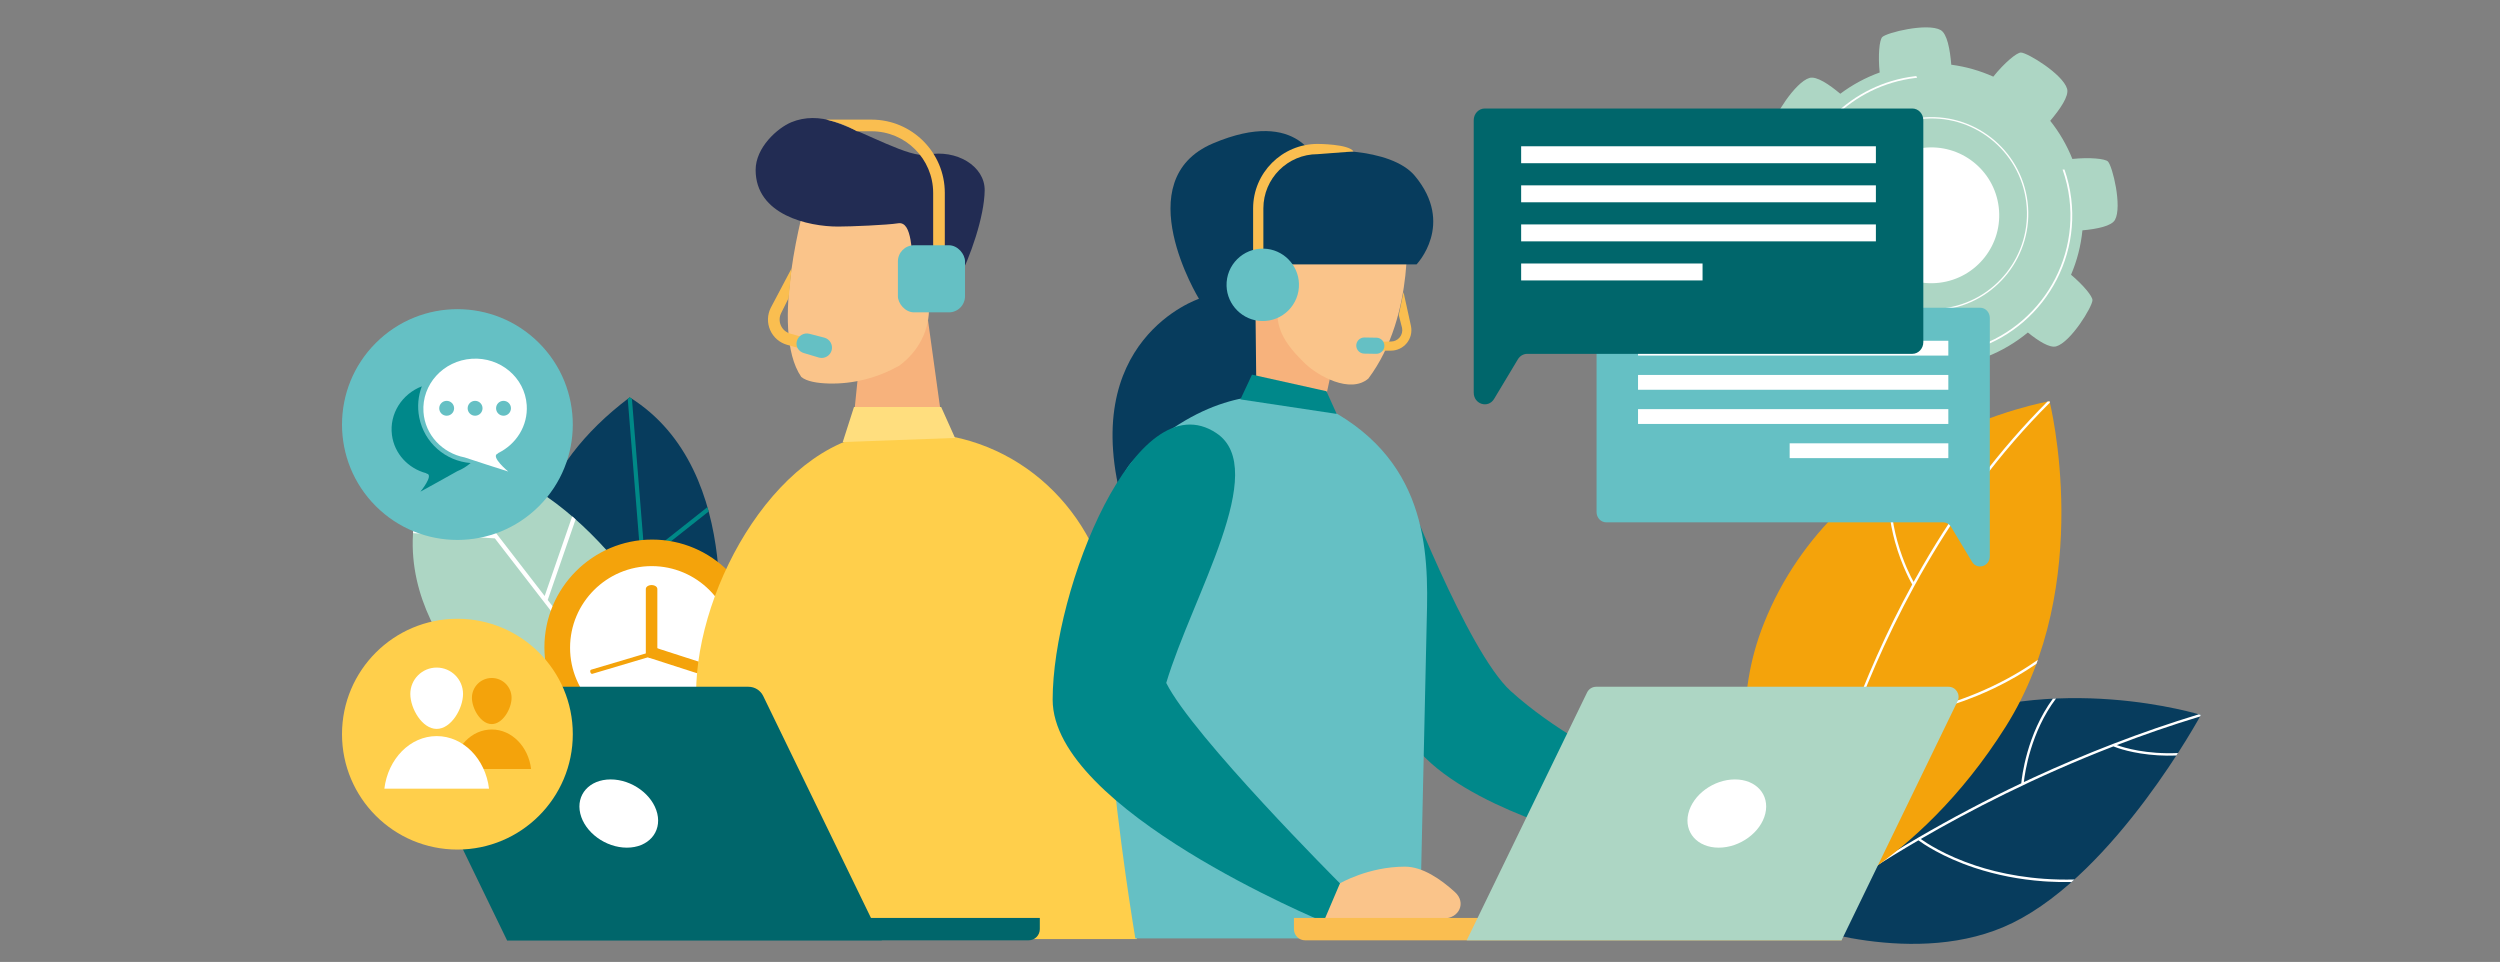 <?xml version="1.0" encoding="UTF-8"?><svg id="Ebene_2" xmlns="http://www.w3.org/2000/svg" viewBox="0 0 4062.2 1563.07"><rect x="0" y="0" width="4062.2" height="1563.07" fill="#808080" stroke="none"/><defs><style>.cls-1{fill:#00888a;}.cls-2{fill:#ed7124;}.cls-3{fill:#553412;}.cls-4{fill:#f4a30b;}.cls-5{fill:#073c5d;}.cls-6{fill:#65c0c4;}.cls-7{fill:#fff;}.cls-8{fill:none;}.cls-9{fill:#fac48a;}.cls-10{fill:#113e65;}.cls-11{fill:#e5332a;}.cls-12{fill:#ffcf4b;}.cls-13{fill:#008987;}.cls-14{fill:#f7b58e;}.cls-15{fill:#fabe50;}.cls-16{fill:#222c53;}.cls-17{fill:#00666b;}.cls-18{fill:#add6c4;}.cls-19{fill:#f7b27c;}.cls-20{fill:#ffde7e;}</style></defs><g id="_ëîé_1"><rect class="cls-8" width="4062.2" height="1563.07"/><path class="cls-5" d="M1162.66,1070.27s53.01-304.84-139.46-424.62c-311.53,234.73-79.84,540.49-79.84,540.49l219.3-115.87Z"/><path class="cls-13" d="M1023.2,645.65c-1.08.82-2.14,1.64-3.21,2.46l29.25,363.4-182.85-135.15c-.48,2.49-.92,4.97-1.34,7.45l184.91,136.68,8.44,104.87,6.53-3.45-16.82-209.04h0s103.37-81.76,103.37-81.76c-.64-2.37-1.29-4.74-1.97-7.11l-102.06,80.73-20.66-256.73c-1.2-.78-2.37-1.57-3.59-2.33h0Z"/><path class="cls-18" d="M1073.61,1014.46s-148.71-270.36-365.82-268.79c-125.85,228.77,107.97,407.91,107.97,407.91l260.79,69.25-2.94-208.37Z"/><path class="cls-7" d="M929.74,839.11l-44.72,129.31-172.1-222.69c-1.71-.02-3.41-.08-5.13-.06-.5.9-.94,1.79-1.42,2.69l92.17,119.27-126.85-8.12c-.11,1.2-.18,2.4-.27,3.59l-.2,3.18,132.86,8.51,153.61,198.77-223.09-7.16c1.67,2.36,3.35,4.68,5.03,6.96l223.44,7.17,109.08,141.14,4.41,1.17-.09-6.7-186.46-241.28,45.28-130.92c-1.82-1.62-3.67-3.22-5.52-4.82Z"/><path class="cls-3" d="M1018.15,1151.29s-231.86-112.12-358.41,5.79c68.57,346.49,514.15,283.72,514.15,283.72l-155.73-289.52Z"/><path class="cls-7" d="M659.74,1157.09c.26,1.33.55,2.65.83,3.97l324.76,127.22-164.45,94.88c2.31,1.3,4.64,2.57,6.97,3.82l165.57-95.53,126.85,49.69-4.98-9.25-246.96-96.75-58.5-131.96c-2.45.03-4.9.09-7.35.18l56.85,128.26-196.76-77.08c-.95.85-1.9,1.66-2.84,2.53h0Z"/><circle class="cls-7" cx="1040.01" cy="1320.08" r="193.51" transform="translate(-442.57 2111.41) rotate(-79.86)"/><path class="cls-7" d="M844.79,1320.08c0-107.64,87.57-195.21,195.22-195.21s195.22,87.57,195.22,195.21-87.57,195.21-195.22,195.21-195.22-87.57-195.22-195.21ZM848.2,1320.08c0,105.76,86.05,191.81,191.81,191.81s191.81-86.04,191.81-191.81-86.04-191.81-191.81-191.81-191.81,86.04-191.81,191.81Z"/><circle class="cls-7" cx="1058.74" cy="1060.64" r="148.32" transform="translate(-439.89 1059.3) rotate(-45)"/><path class="cls-11" d="M960.49,1091.83c.35,1.16,1.07,1.97,1.62,1.8l92.32-27.46c.55-.16.71-1.24.37-2.4h0c-.35-1.16-1.07-1.97-1.62-1.8l-92.33,27.46c-.55.16-.71,1.24-.37,2.4h0Z"/><path class="cls-4" d="M959.24,1092.19c-.57-1.94-.05-3.63,1.25-4.01l92.33-27.46.52-.08c1.15,0,2.22,1.08,2.72,2.76.34,1.16.3,2.31-.11,3.06-.26.47-.66.81-1.13.95l-92.31,27.46-.53.08c-1.15,0-2.22-1.08-2.72-2.76Z"/><path class="cls-10" d="M1060.61,1052.37c-2.05-.66-4.82,2.24-6.18,6.48h0c-1.37,4.23-.82,8.21,1.23,8.87l76.74,24.76c2.05.66,4.82-2.24,6.19-6.47h0c1.36-4.24.81-8.21-1.24-8.87l-76.74-24.76Z"/><path class="cls-4" d="M1132.01,1093.71l-76.74-24.76c-1.49-.48-2.48-1.96-2.78-4.15-.26-1.87,0-4.12.72-6.35,1.6-4.99,5.08-8.2,7.82-7.31l76.74,24.76c2.82.91,3.71,5.42,2.07,10.51-1.42,4.4-4.23,7.47-6.82,7.47-.34,0-.68-.05-1.01-.16Z"/><path class="cls-2" d="M1050.68,1062.92c0,2.82,3.61,5.12,8.06,5.12h0c4.45,0,8.06-2.29,8.06-5.12v-105.83c0-2.83-3.61-5.12-8.06-5.12h0c-4.46,0-8.06,2.29-8.06,5.12v105.83Z"/><path class="cls-4" d="M1049.38,1062.92v-105.83c0-3.6,4.11-6.42,9.36-6.42s9.36,2.82,9.36,6.42v105.83c0,3.6-4.11,6.42-9.36,6.42s-9.36-2.82-9.36-6.42Z"/><path class="cls-4" d="M885.9,1051.83c0,95.97,77.8,173.77,173.77,173.77s173.77-77.79,173.77-173.77-77.79-173.77-173.77-173.77-173.77,77.79-173.77,173.77ZM924.99,1052.52c0-73.99,59.98-133.96,133.98-133.96s133.95,59.98,133.95,133.96-59.97,133.96-133.95,133.96-133.98-59.97-133.98-133.96Z"/><path class="cls-4" d="M884.6,1051.83c0-96.54,78.54-175.08,175.07-175.08s175.07,78.54,175.07,175.08-78.54,175.07-175.07,175.07-175.07-78.53-175.07-175.07ZM887.21,1051.83c0,95.09,77.37,172.46,172.46,172.46s172.47-77.37,172.47-172.46-77.37-172.47-172.47-172.47-172.46,77.37-172.46,172.47ZM923.68,1052.52c0-74.59,60.69-135.27,135.28-135.27s135.25,60.68,135.25,135.27-60.67,135.27-135.25,135.27-135.28-60.68-135.28-135.27ZM926.29,1052.52c0,73.15,59.52,132.66,132.67,132.66s132.65-59.51,132.65-132.66-59.51-132.66-132.65-132.66-132.67,59.51-132.67,132.66Z"/><polygon class="cls-19" points="1395.61 596 1380.51 744.68 1539.84 750.99 1507.91 520.49 1395.61 596"/><path class="cls-9" d="M1346.67,623.17c-18.51-.51-35.67-3.28-44.64-10.6-53.39-77.64,7.43-286.94,7.43-286.94l85.32-35.93,108.42,67.63,6.17,140.25c1.65,37.44-16.33,73.36-48.41,96.74h0c-34.35,19.28-73.99,29.95-114.3,28.84Z"/><path class="cls-16" d="M1486.12,436.82c-5.96-23.57-2.85-77.92-26.84-74-17.5,2.86-77.47,5.33-97.65,5.33-48.09,0-133.82-18.82-133.82-92,0-36.59,35.49-68.13,57.97-77.51,22.06-9.21,46.98-8.77,69.54-.88,52.96,18.51,123.19,59.35,151.2,53.72,47.12-9.47,94.13,18.16,93.47,58.2-.71,42.77-23.03,107.1-44.05,147.96-12.17,23.65-28.43,6.99-48.03,24.97v4.73l-21.79-50.53Z"/><path class="cls-14" d="M1534.88,442.12c-10.72-9.46-30.78-7.67-44.81,4-14.03,11.68-16.71,28.81-5.99,38.28,10.72,9.46,30.78,7.67,44.81-4,14.03-11.67,16.71-28.81,5.99-38.27Z"/><path class="cls-12" d="M1131.11,1525.86v-399.3c0-175.83,137.24-418.28,312.94-424.73,5.29-.19,10.66-.29,16.12-.29,26.19,0,50.63,1.95,73.42,5.45,159.86,24.59,275.69,165.98,275.69,327.71l38,491.15h-716.18Z"/><polygon class="cls-20" points="1387.61 661.38 1529.29 661.38 1551.83 711.6 1369.37 718.27 1387.61 661.38"/><path class="cls-15" d="M1392.34,213.29c-15.82-9.07-32.51-15.12-49.94-18.93h73.76c65.64,0,119.04,53.4,119.04,119.04v112h-18.93v-112c0-55.2-44.91-100.1-100.1-100.1h-23.82Z"/><path class="cls-15" d="M1312.99,569.91l5.15-18.22-34.12-9.64c-6.8-1.92-12.34-6.73-15.2-13.2-2.86-6.46-2.69-13.8.45-20.13l12.11-24.32,4.89-48.36-33.94,64.25c-5.67,11.39-5.97,24.6-.82,36.23,5.15,11.64,15.12,20.29,27.37,23.75l34.12,9.64Z"/><path class="cls-6" d="M1306.78,573.87l24.17,7.22c8.93,2.31,18.13-3.11,20.44-12.04h0c2.31-8.93-3.11-18.13-12.04-20.44l-24.17-6.25c-8.93-2.31-18.13,3.11-20.44,12.04h0c-2.31,8.93,3.11,17.16,12.04,19.47Z"/><rect class="cls-6" x="1459" y="398.5" width="109.05" height="109.05" rx="26.24" ry="26.24" transform="translate(3027.04 906.05) rotate(180)"/><path class="cls-5" d="M3576.22,1161.68s-237.87-74.64-454.97,22.78c-217.11,97.41-208.12,315.22-208.12,315.22,0,0,201.32,76.67,357.42-.25,167.57-82.56,305.67-337.75,305.67-337.75Z"/><path class="cls-7" d="M3439.54,1210.68c42.99-16.48,88.2-32.19,135.3-46.49.91-1.63,1.38-2.5,1.38-2.5,0,0-1.18-.37-3.44-1.02-46.35,14.11-92.87,30.16-139.24,48.03-.21.05-.42.12-.61.24-43.03,16.6-85.92,34.75-128.4,54.37-5.35,2.47-10.69,4.97-16.02,7.49,1.71-15.57,11.15-81.37,52.31-135.77-1.71.07-3.42.15-5.13.24-42.6,58.11-50.46,127.75-51.37,137.52-57.04,27.06-113.31,56.73-167.82,88.5-.06.03-.12.07-.18.1-7.14,4.16-14.25,8.35-21.33,12.58-106.65,63.78-172.39,115.57-181.92,123.2.01,1.64.05,2.51.05,2.51,0,0,.75.28,2.17.8,8.42-6.76,74.26-58.83,181.81-123.15,6.48-3.87,13.19-7.84,20.13-11.89,6.12,4.55,38.02,27.11,91.74,44.84,35.04,11.56,72.39,18.86,111.03,21.69,2.32.17,4.63.32,6.96.46,12.87.76,25.88,1.01,39.02.78,1.55-1.37,3.09-2.75,4.62-4.13-68.04,1.69-122.41-10.06-160.19-22.51-50.1-16.51-80.98-37.22-89.43-43.31,78.63-45.64,185.95-101.32,313.02-150.45,5,2.06,31.23,12.08,72.55,14.52,9.19.54,19.14.7,29.76.32.89-1.37,1.77-2.73,2.63-4.07-51.39,2.3-87.06-8.45-99.4-12.9Z"/><path class="cls-4" d="M3330.25,651.96s75.07,296.32-71.07,528.57c-146.13,232.24-331.35,294.91-331.35,294.91,0,0-157.07-223.18-61.72-462.44,120.78-303.06,464.14-361.04,464.14-361.04Z"/><path class="cls-7" d="M3330.8,654.22c-.35-1.49-.55-2.27-.55-2.27,0,0-1.2.2-3.44.64-76.36,76.23-144.88,166.57-203.68,268.58-4.65,8.07-9.22,16.23-13.75,24.45-3.74-6.72-16.84-31.58-26.43-66.32-8.43-30.51-15.46-73.87-7.25-120.34-1.51,1.02-3.02,2.04-4.53,3.08-7.32,45.75-.36,88.21,7.96,118.32,11.39,41.21,27.73,68.84,27.89,69.12.04.07.09.13.14.19-40.77,74.46-76.59,154.76-106.66,239.18-53.58,150.46-71.81,267.02-74.31,284.15,1.07,1.61,1.66,2.44,1.66,2.44,0,0,.72-.24,2.11-.76,1.72-12.11,19.44-130.52,74.32-284.6,1.99-5.59,4.06-11.28,6.18-17.05,4.57.06,52.44.25,116.8-15.06,29.43-7,57.98-16.18,85.23-27.37,9.39-3.86,18.62-7.96,27.68-12.29,24.19-11.56,47.16-24.83,68.77-39.66.79-2.16,1.57-4.32,2.33-6.48-66.17,46.42-134.82,70-184.81,81.91-59.88,14.26-105.32,15-114.55,14.99,54.81-147.71,153.21-349.94,318.89-514.84Z"/><path class="cls-1" d="M2277,778.69s106.64,279.85,177.69,344.16c71.05,64.31,157.86,106.46,157.86,106.46l-57.51,124.09s-242.97-66.3-278.27-182.25c-19.99-65.65.23-392.46.23-392.46Z"/><path class="cls-5" d="M2140.87,266.8s-28.5-93.63-169.63-33.92c-141.13,59.71-23.07,252.65-23.07,252.65,0,0-200.84,66.25-122.13,340.36,78.71,274.12,257.83-74.52,257.83-74.52l88.06-376.01-31.06-108.56Z"/><polygon class="cls-19" points="2039.81 485.52 2041.88 676.62 2147.66 676.62 2165.15 595.2 2059.89 485.52 2039.81 485.52"/><path class="cls-9" d="M2223.44,615.12c78.41-104.82,61.41-256.69,61.41-256.69l-74.92-46.27-117.05,45.36-24.51,123.08c-.28,1.07,10.32,2.14,10.08,3.22-10.45,45.84,8.06,73.65,41.72,106.47,20.86,20.34,73.83,50.15,103.29,24.82Z"/><path class="cls-5" d="M2029.6,429.64h272.1s62.88-65.14-2.71-143.84c-38.18-46.14-155.56-47.23-196.51-32.46-96.38,34.75-56.59,124.74-56.59,124.74l-16.29,51.57Z"/><path class="cls-15" d="M2232.52,569.92l-.08-14.8,27.71-.15c5.52-.03,10.7-2.5,14.2-6.77,3.5-4.27,4.91-9.83,3.85-15.26l-5.4-21,7.75-37.31,12.18,55.48c1.9,9.76-.63,19.77-6.93,27.47-6.3,7.69-15.62,12.13-25.57,12.19l-27.71.15Z"/><path class="cls-6" d="M2236.17,574.93l-19.52-.33c-7.21-.12-13.01-6.12-12.89-13.33h0c.12-7.21,6.12-13.01,13.33-12.89l19.52.33c7.21.12,13.01,6.12,12.89,13.33h0c-.12,7.21-6.12,13.01-13.33,12.89Z"/><path class="cls-6" d="M2306.77,1524.83l12-539c2.17-118.92-12.64-268.72-211.1-344.45-1.6-.61-3.45-.04-5.19-.04-52.76.02-142.09-5.43-258.79,104.61-105.6,99.57-16.76,671.06,1.1,778.89h461.98Z"/><path class="cls-9" d="M2177.24,1435.35s45.85-27.14,105.7-27.14c28.44,0,58.06,20.23,81.31,41.46,18.67,17.05,6.74,42.68-18.54,42.68h-206.62l38.15-56.99Z"/><path class="cls-1" d="M1976.41,703.71c-130.53-86.63-265.98,253.98-265.98,433.1s440.23,360.97,440.23,360.97l26.59-62.42s-238.83-238.85-282.26-325.69c42.35-141.41,169.73-347.34,81.42-405.95Z"/><polygon class="cls-1" points="2034.38 608.77 2155.29 635.67 2171.94 672.54 2015.52 648.97 2034.38 608.77"/><path class="cls-15" d="M2199.23,246.07c-7.69-12.21-58.32-12.21-58.32-12.21-57.76,0-104.75,46.99-104.75,104.75v98.55h16.66v-98.55c0-48.57,39.52-88.09,88.09-88.09l58.32-4.45Z"/><path class="cls-6" d="M2110.65,460.9c1.09,34.02-26.72,61.82-60.74,60.74-30.81-.98-55.9-26.08-56.89-56.89-1.09-34.02,26.72-61.82,60.74-60.74,30.81.98,55.9,26.08,56.89,56.89Z"/><path class="cls-15" d="M2102.48,1491.55v18.18c0,10.04,8.14,18.18,18.18,18.18h871.62v-36.35h-889.8Z"/><path class="cls-18" d="M3166.11,1115.91h-572.57c-6.26,0-11.97,3.58-14.71,9.21l-195.58,402.79h609.02l188.54-388.51c5.27-10.86-2.64-23.49-14.71-23.49Z"/><path class="cls-17" d="M1689.58,1491.55v18.18c0,10.04-8.14,18.18-18.18,18.18h-847.55v-36.35h865.73Z"/><path class="cls-17" d="M666.42,1115.91h549.73c10.2,0,19.5,5.82,23.95,14.99l192.77,397h-609.02l-181.38-373.75c-8.58-17.68,4.3-38.25,23.95-38.25Z"/><path class="cls-7" d="M1068,1321.91c7.28,30.62-14.84,55.43-49.4,55.43-34.55,0-68.47-24.82-75.74-55.43-7.28-30.62,14.84-55.44,49.39-55.44,34.56,0,68.47,24.82,75.75,55.44Z"/><path class="cls-7" d="M2743.31,1321.91c-7.28,30.62,14.84,55.43,49.4,55.43,34.55,0,68.47-24.82,75.74-55.43,7.28-30.62-14.84-55.44-49.39-55.44-34.56,0-68.47,24.82-75.75,55.44Z"/><circle class="cls-6" cx="743.23" cy="689.84" r="187.5" transform="translate(-270.11 727.6) rotate(-45)"/><path class="cls-1" d="M681.18,678.12c-3.44-17.51-1.67-34.84,4.22-50.38-32.12,12.39-52.95,44.47-48.55,78.97,3.91,30.63,26.58,54.44,55.55,62.15-.01.32.36.57,1.2.74,11.62,2.31-10.49,29.3-10.49,29.3,0,0,59.59-32.81,59.91-33.27,8.05-3.26,15.35-7.79,21.69-13.26-40.36-3.06-75.36-32.61-83.53-74.25Z"/><path class="cls-7" d="M808.49,737.14c.86-.35,1.19-.7,1.12-1.04,29.29-14.29,48.49-44.44,46.25-77.93-3-44.65-42.98-78.33-89.31-75.23-46.33,3.1-81.46,41.82-78.46,86.47,2.49,37.22,30.7,66.82,66.86,73.83.44.43,70.87,22.95,70.87,22.95,0,0-29.24-24.16-17.32-29.06Z"/><path class="cls-6" d="M806.06,663.41c0-6.68,5.42-12.09,12.1-12.09s12.09,5.41,12.09,12.09-5.42,12.1-12.09,12.1-12.1-5.42-12.1-12.1Z"/><path class="cls-6" d="M759.87,663.41c0-6.68,5.41-12.09,12.09-12.09s12.1,5.41,12.1,12.09-5.42,12.1-12.1,12.1-12.09-5.42-12.09-12.1Z"/><path class="cls-6" d="M725.78,675.51c-6.68,0-12.09-5.42-12.09-12.1s5.42-12.09,12.09-12.09,12.1,5.41,12.1,12.09-5.42,12.1-12.1,12.1Z"/><circle class="cls-12" cx="743.23" cy="1192.93" r="187.5"/><path class="cls-7" d="M752.38,1127.56c0,23.66-19.17,56.83-42.84,56.83s-42.84-33.17-42.84-56.83,19.18-42.84,42.84-42.84,42.84,19.18,42.84,42.84Z"/><path class="cls-4" d="M831.24,1133.84c0,17.78-14.41,42.71-32.2,42.71s-32.21-24.93-32.21-42.71,14.41-32.2,32.21-32.2,32.2,14.42,32.2,32.2Z"/><path class="cls-4" d="M862.99,1249.56c-4.4-36.29-31.33-64.22-63.91-64.22s-59.51,27.93-63.92,64.22h127.83Z"/><path class="cls-7" d="M794.62,1281.5c-5.85-48.28-41.68-85.44-85.03-85.44s-79.18,37.16-85.04,85.44h170.07Z"/><circle class="cls-7" cx="3158.63" cy="343.8" r="130.83"/><path class="cls-18" d="M3425.2,262.47c-4.63-4.7-29.8-7.08-57.86-4.2-9.01-22.59-21.21-43.41-35.99-61.98,15.98-18.8,30.86-40.31,27.44-52.03-6.94-23.8-64.56-58.8-75.07-58.88-6.72-.05-26.79,16.66-44.86,39.16-21.44-9.61-44.4-16.24-68.29-19.39-1.99-24.65-6.67-50.5-17.4-56.39-21.74-11.92-87.23,4.08-94.71,11.45-4.69,4.62-7.07,29.64-4.23,57.59-23.26,8.39-44.75,20.11-63.99,34.54-18.3-15.31-38.69-29.02-49.99-25.72-23.8,6.94-58.8,64.56-58.88,75.07-.05,6.25,14.4,24.05,34.51,41.04-10.96,22.69-18.55,47.18-22.13,72.78-22.22,2.3-43.71,7.06-49.01,16.72-11.92,21.73,4.08,87.23,11.45,94.71,4.15,4.22,24.79,6.57,49.23,4.93,8.94,25.43,21.82,48.8,37.89,69.44-13.12,16.56-23.64,33.79-20.71,43.84,6.94,23.8,64.56,58.8,75.07,58.88,5.78.04,21.43-12.31,37.19-30.07,24,11.09,49.96,18.36,77.03,21.23,2.44,20.92,7.18,40.44,16.33,45.46,21.73,11.92,87.23-4.08,94.71-11.45,4.23-4.16,6.58-24.89,4.92-49.41,24.7-9.62,47.28-23.09,67.18-39.52,17.23,13.95,35.6,25.58,46.1,22.52,23.8-6.94,58.8-64.56,58.88-75.07.05-6.28-14.54-24.23-34.81-41.29,9.66-22.65,16-46.92,18.49-72.14,23.57-2.14,47.33-6.87,52.94-17.11,11.92-21.73-4.08-87.23-11.45-94.71ZM3151.39,459.4c-60.5,7.31-115.48-35.81-122.79-96.31-7.31-60.5,35.81-115.48,96.31-122.79,60.5-7.31,115.48,35.81,122.79,96.31,7.31,60.5-35.81,115.48-96.31,122.79Z"/><path class="cls-7" d="M3157.58,503.22c-85.96,10.39-164.35-51.1-174.74-137.06-10.39-85.96,51.1-164.35,137.06-174.74,85.96-10.39,164.35,51.1,174.74,137.06,10.39,85.96-51.1,164.35-137.06,174.74ZM3120.16,193.63c-84.74,10.24-145.36,87.52-135.11,172.26,10.24,84.74,87.52,145.36,172.26,135.11,84.74-10.24,145.36-87.52,135.11-172.26-10.24-84.74-87.52-145.36-172.26-135.12Z"/><path class="cls-7" d="M3354.54,275.48c-1.04,0-2.08,0-3.13-.04,5.35,15.18,9.18,31.14,11.19,47.77,14.9,123.25-73.26,235.64-196.51,250.53-80.7,9.75-156.73-24.68-203.8-84.21,0,0-.02,0-.02,0-.98.34-1.96.65-2.96.92,47.63,60.84,125,96.11,207.14,86.18,124.85-15.09,214.15-128.94,199.06-253.79-1.99-16.47-5.74-32.3-10.97-47.38Z"/><path class="cls-7" d="M2981.07,190.05c34.27-33.89,79.56-57.13,131-63.35,1.01-.12,2.01-.18,3.01-.29-.47-.92-.9-1.87-1.32-2.81-.68.08-1.36.11-2.04.19-51.9,6.27-97.61,29.65-132.28,63.74.56.82,1.1,1.66,1.63,2.51Z"/><path class="cls-6" d="M3233.21,903.81v-387.17c0-9.18-7.04-16.62-15.72-16.62h-607.55c-8.68,0-15.72,7.44-15.72,16.62v315.47c0,9.18,7.04,16.62,15.72,16.62h547.23c5.38,0,10.39,2.91,13.27,7.71l33.78,56.27c8.43,14.05,28.99,7.73,28.99-8.91Z"/><rect class="cls-7" x="2661.62" y="553.71" width="504.18" height="24.07"/><rect class="cls-7" x="2661.62" y="609.25" width="504.18" height="24.07"/><rect class="cls-7" x="2661.62" y="664.79" width="504.18" height="24.07"/><rect class="cls-7" x="2907.98" y="720.33" width="257.83" height="24.07"/><path class="cls-17" d="M2394.62,637.94V195.3c0-10.49,8.05-19,17.97-19h694.6c9.92,0,17.97,8.51,17.97,19v360.67c0,10.49-8.05,19-17.97,19h-625.63c-6.15,0-11.87,3.33-15.17,8.82l-38.62,64.33c-9.64,16.06-33.14,8.84-33.14-10.19Z"/><rect class="cls-7" x="2471.68" y="237.68" width="576.42" height="27.52" transform="translate(5519.78 502.87) rotate(180)"/><rect class="cls-7" x="2471.68" y="301.17" width="576.42" height="27.52" transform="translate(5519.78 629.86) rotate(180)"/><rect class="cls-7" x="2471.68" y="364.67" width="576.42" height="27.52" transform="translate(5519.78 756.85) rotate(180)"/><rect class="cls-7" x="2471.68" y="428.17" width="294.77" height="27.52" transform="translate(5238.13 883.84) rotate(180)"/></g></svg>